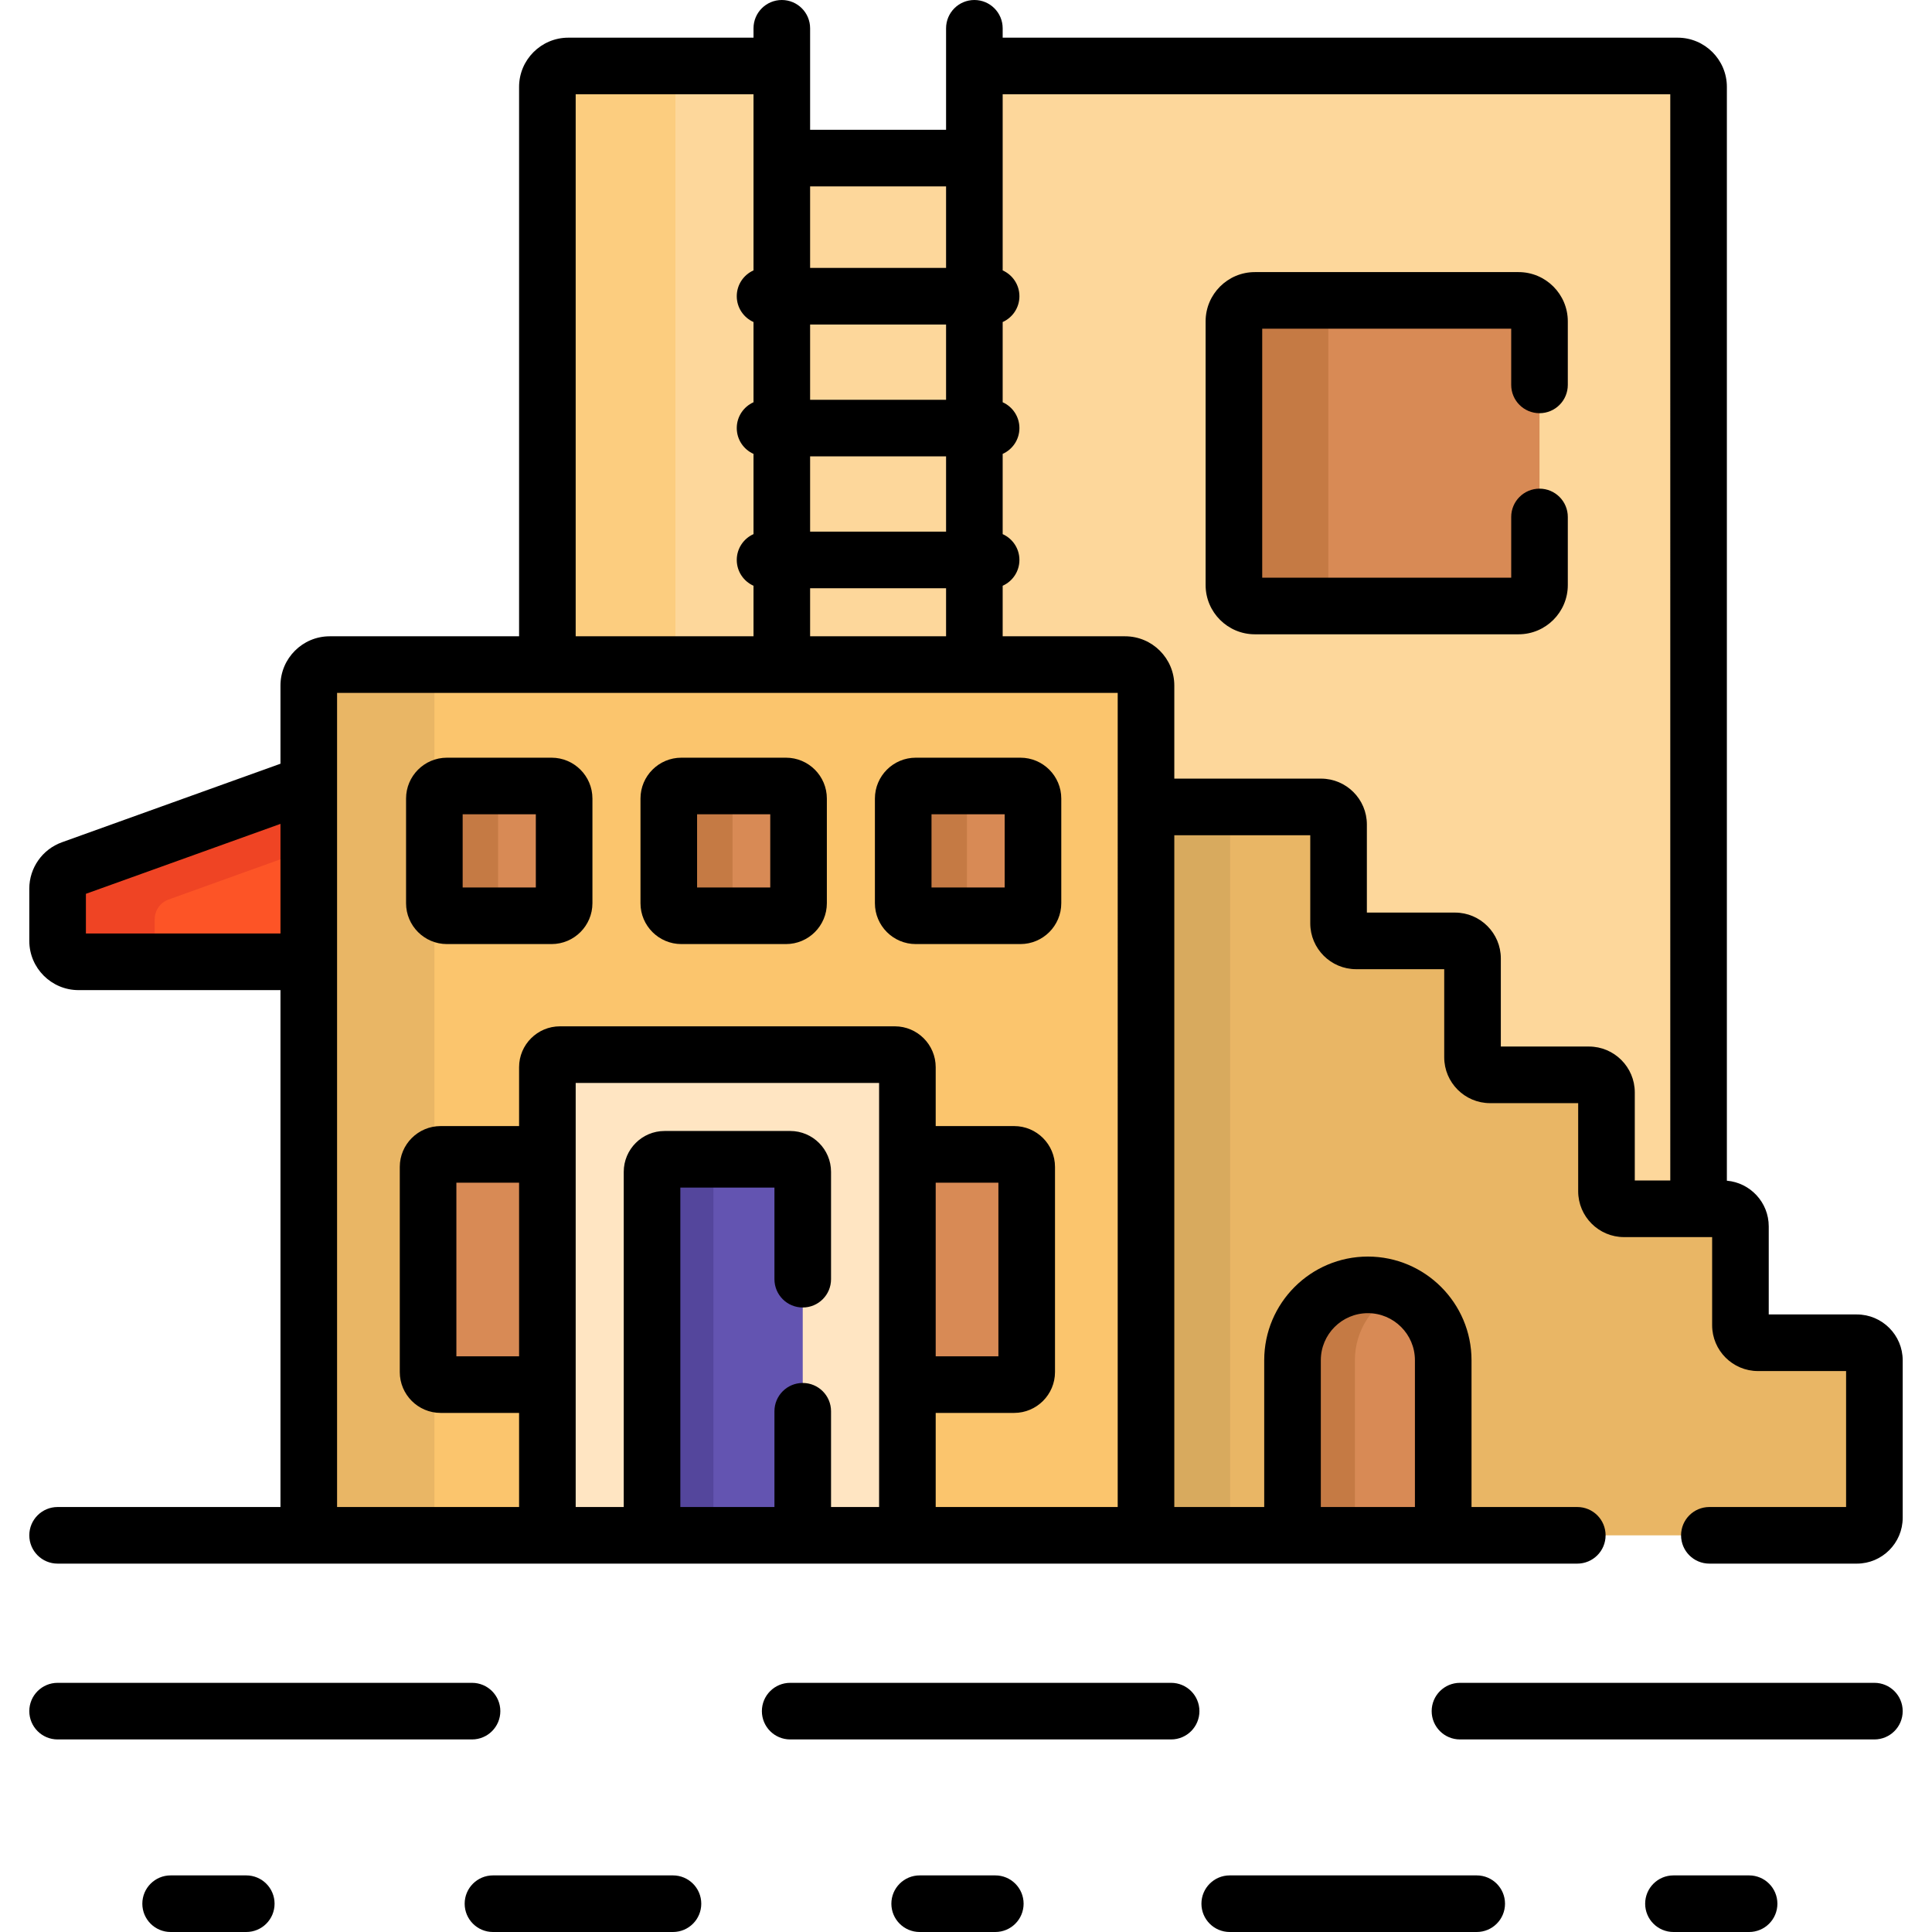 <svg id="Capa_1" enable-background="new 0 0 512 512" height="512" viewBox="0 0 512 512" width="512" xmlns="http://www.w3.org/2000/svg"><g><g><path d="m298.156 176.125c3.063 0 5.547 2.483 5.547 5.547v32.172h46.38c2.569 0 4.651 2.082 4.651 4.651v26.197c0 2.569 2.083 4.651 4.651 4.651h26.198c2.569 0 4.651 2.082 4.651 4.651v26.197c0 2.569 2.083 4.651 4.651 4.651h26.198c2.569 0 4.651 2.082 4.651 4.651v26.197c0 2.569 2.083 4.651 4.651 4.651h19.755v-297.31c0-3.063-2.483-5.547-5.547-5.547h-186.374v24.406h-51.031v-24.406h-56.578c-3.063 0-5.547 2.483-5.547 5.547v153.094z" fill="#fdd79b"/><path d="m179 176.125v-153.094c0-3.063 2.483-5.547 5.547-5.547h-33.938c-3.063 0-5.547 2.483-5.547 5.547v153.094z" fill="#fccd7f"/><g><path d="m461.234 351.192v-26.197c0-2.569-2.082-4.651-4.651-4.651h-26.197c-2.569 0-4.651-2.082-4.651-4.651v-26.197c0-2.569-2.082-4.651-4.651-4.651h-26.197c-2.569 0-4.651-2.082-4.651-4.651v-26.197c0-2.569-2.082-4.651-4.651-4.651h-26.197c-2.569 0-4.651-2.082-4.651-4.651v-26.197c0-2.569-2.082-4.651-4.651-4.651h-46.38l-.942 3.414c-.111.403-.167.819-.167 1.237v188.38h189.489c2.569 0 4.651-2.082 4.651-4.651v-41.729c0-2.569-2.082-4.651-4.651-4.651h-26.197c-2.572-.003-4.655-2.086-4.655-4.655z" fill="#e9b665"/></g><g><path d="m303.703 213.844-.942 3.414c-.111.403-.167.819-.167 1.237v188.38h23.406v-193.031z" fill="#d8aa5e"/></g><g><path d="m84.047 206.871-65.111 23.404c-2.202.792-3.671 2.88-3.671 5.22v13.849c0 3.063 2.483 5.547 5.547 5.547h63.234v-48.02z" fill="#fd5426"/></g><g><path d="m41 243.604c0-2.34 1.469-4.428 3.671-5.22l39.376-14.154v-17.359l-65.111 23.404c-2.202.792-3.671 2.88-3.671 5.22v13.849c0 3.063 2.483 5.547 5.547 5.547h20.188z" fill="#ef4424"/></g><g><path d="m303.703 406.875h-221.875v-225.203c0-3.063 2.483-5.547 5.547-5.547h210.781c3.063 0 5.547 2.483 5.547 5.547z" fill="#fbc56d"/></g><g><path d="m120.672 176.125h-33.297c-3.063 0-5.547 2.483-5.547 5.547v225.203h33.297v-225.203c0-3.064 2.483-5.547 5.547-5.547z" fill="#e9b665"/></g><g fill="#d88a55"><path d="m145.063 305.922h-28.289c-1.838 0-3.328 1.49-3.328 3.328v54.359c0 1.838 1.49 3.328 3.328 3.328h28.289z"/><path d="m268.758 305.922h-28.289v61.016h28.289c1.838 0 3.328-1.49 3.328-3.328v-54.36c0-1.838-1.49-3.328-3.328-3.328z"/></g><g><path d="m145.063 406.875h95.406v-124.06c0-1.838-1.49-3.328-3.328-3.328h-88.75c-1.838 0-3.328 1.49-3.328 3.328z" fill="#ffe5c2"/></g><g><path d="m172.797 406.875v-96.325c0-1.838 1.49-3.328 3.328-3.328h33.281c1.838 0 3.328 1.49 3.328 3.328v96.325z" fill="#6354b1"/></g><g><path d="m192.391 307.222h-16.266c-1.838 0-3.328 1.49-3.328 3.328v96.325h16.266v-96.325c0-1.838 1.489-3.328 3.328-3.328z" fill="#54469c"/></g><g><path d="m382.469 406.875v-46.403c0-11.028-8.94-19.969-19.969-19.969-11.028 0-19.969 8.94-19.969 19.969v46.403z" fill="#d88a55"/></g><g><path d="m370.766 342.31c-2.521-1.149-5.314-1.807-8.266-1.807-11.028 0-19.969 8.94-19.969 19.969v46.403h16.531v-46.403c.001-8.077 4.805-15.017 11.704-18.162z" fill="#c57a44"/></g><g><g><path d="m146.172 242.688h-27.734c-1.838 0-3.328-1.49-3.328-3.328v-27.734c0-1.838 1.49-3.328 3.328-3.328h27.734c1.838 0 3.328 1.49 3.328 3.328v27.734c0 1.837-1.49 3.328-3.328 3.328z" fill="#d88a55"/></g><g><path d="m208.297 242.688h-27.734c-1.838 0-3.328-1.49-3.328-3.328v-27.734c0-1.838 1.49-3.328 3.328-3.328h27.734c1.838 0 3.328 1.49 3.328 3.328v27.734c0 1.837-1.49 3.328-3.328 3.328z" fill="#d88a55"/></g><g><path d="m270.422 242.688h-27.734c-1.838 0-3.328-1.49-3.328-3.328v-27.734c0-1.838 1.49-3.328 3.328-3.328h27.734c1.838 0 3.328 1.49 3.328 3.328v27.734c0 1.837-1.49 3.328-3.328 3.328z" fill="#d88a55"/></g></g><g><path d="m402.438 160.594h-69.891c-3.063 0-5.547-2.483-5.547-5.547v-69.891c0-3.063 2.483-5.547 5.547-5.547h69.891c3.063 0 5.547 2.483 5.547 5.547v69.891c-.001 3.063-2.484 5.547-5.547 5.547z" fill="#d88a55"/></g><g><path d="m352.016 155.047v-69.891c0-3.063 2.483-5.547 5.547-5.547h-25.016c-3.063 0-5.547 2.483-5.547 5.547v69.891c0 3.063 2.483 5.547 5.547 5.547h25.016c-3.064 0-5.547-2.484-5.547-5.547z" fill="#c57a44"/></g></g><g><g><path d="m132 239.359v-27.734c0-1.838 1.49-3.328 3.328-3.328h-16.891c-1.838 0-3.328 1.49-3.328 3.328v27.734c0 1.838 1.49 3.328 3.328 3.328h16.891c-1.838.001-3.328-1.49-3.328-3.328z" fill="#c57a44"/></g><g><path d="m194.125 239.359v-27.734c0-1.838 1.49-3.328 3.328-3.328h-16.891c-1.838 0-3.328 1.49-3.328 3.328v27.734c0 1.838 1.49 3.328 3.328 3.328h16.891c-1.838.001-3.328-1.49-3.328-3.328z" fill="#c57a44"/></g><g><path d="m256.25 239.359v-27.734c0-1.838 1.49-3.328 3.328-3.328h-16.891c-1.838 0-3.328 1.49-3.328 3.328v27.734c0 1.838 1.49 3.328 3.328 3.328h16.891c-1.838.001-3.328-1.49-3.328-3.328z" fill="#c57a44"/></g></g><g><path d="m492.083 348.344h-23.349v-23.349c0-6.343-4.888-11.559-11.094-12.098v-289.866c0-7.194-5.853-13.047-13.047-13.047h-178.874v-2.484c0-4.143-3.357-7.5-7.5-7.5s-7.5 3.357-7.5 7.5v9.984 16.906h-36.031v-16.906-9.984c0-4.143-3.357-7.5-7.5-7.5s-7.5 3.357-7.5 7.5v2.484h-49.078c-7.194 0-13.047 5.853-13.047 13.047v145.594h-50.188c-7.194 0-13.047 5.853-13.047 13.047v20.722l-57.927 20.822c-5.165 1.855-8.636 6.79-8.636 12.278v13.85c0 7.194 5.853 13.047 13.047 13.047h53.516v136.984h-59.062c-4.143 0-7.5 3.357-7.5 7.5s3.357 7.5 7.5 7.5h402.734c4.143 0 7.5-3.357 7.5-7.5s-3.357-7.5-7.5-7.5h-28.031v-38.903c0-15.146-12.322-27.469-27.469-27.469s-27.469 12.322-27.469 27.469v38.903h-23.828v-178.031h36.031v23.349c0 6.7 5.451 12.151 12.151 12.151h23.349v23.349c0 6.7 5.451 12.151 12.151 12.151h23.349v23.349c0 6.7 5.451 12.151 12.151 12.151h23.349v23.349c0 6.7 5.451 12.151 12.151 12.151h23.349v36.031h-36.234c-4.143 0-7.5 3.357-7.5 7.5s3.357 7.5 7.5 7.5h39.083c6.7 0 12.151-5.451 12.151-12.151v-41.729c0-6.7-5.451-12.151-12.151-12.151zm-417.755-100.953h-51.562v-10.522l51.563-18.534v29.056zm275.703 113.081c0-6.875 5.594-12.469 12.469-12.469s12.469 5.594 12.469 12.469v38.903h-24.938zm-135.343-311.081h36.031v21.609h-36.031zm0 36.609h36.031v19.945h-36.031zm0 34.945h36.031v19.945h-36.031zm0 34.946h36.031v12.734h-36.031zm-62.125-130.907h47.125v16.906 29.768c-2.614 1.172-4.438 3.791-4.438 6.842s1.823 5.67 4.438 6.842v21.262c-2.614 1.172-4.438 3.791-4.438 6.842s1.823 5.67 4.438 6.842v21.262c-2.614 1.172-4.438 3.791-4.438 6.842s1.823 5.67 4.438 6.842v13.393h-47.125zm-15 334.454h-16.617v-46.016h16.617zm95.406 39.937h-12.734v-25.375c0-4.143-3.357-7.5-7.5-7.5s-7.5 3.357-7.5 7.5v25.375h-24.938v-84.653h24.938v24.278c0 4.143 3.357 7.5 7.5 7.5s7.5-3.357 7.5-7.5v-28.45c0-5.971-4.857-10.828-10.828-10.828h-33.281c-5.971 0-10.828 4.857-10.828 10.828v88.825h-12.734v-112.388h80.406v112.388zm63.234 0h-48.234v-24.938h20.789c5.971 0 10.828-4.857 10.828-10.828v-54.359c0-5.971-4.857-10.828-10.828-10.828h-20.789v-15.606c0-5.971-4.857-10.828-10.828-10.828h-88.75c-5.971 0-10.828 4.857-10.828 10.828v15.606h-20.789c-5.971 0-10.828 4.857-10.828 10.828v54.359c0 5.971 4.857 10.828 10.828 10.828h20.789v24.938h-6.922-41.313v-215.75h206.875zm-48.234-39.937v-46.016h16.617v46.016zm194.672-46.594h-9.406v-23.349c0-6.7-5.451-12.151-12.151-12.151h-23.349v-23.349c0-6.7-5.451-12.151-12.151-12.151h-23.349v-23.349c0-6.7-5.451-12.151-12.151-12.151h-38.88v-24.672c0-7.194-5.853-13.047-13.047-13.047h-32.438v-13.393c2.614-1.172 4.438-3.791 4.438-6.842s-1.823-5.67-4.438-6.842v-21.262c2.614-1.172 4.438-3.791 4.438-6.842s-1.823-5.67-4.438-6.842v-21.26c2.614-1.172 4.438-3.791 4.438-6.842s-1.823-5.67-4.438-6.842v-29.767-16.907h176.922z"/><path d="m332.547 168.094h69.891c7.194 0 13.047-5.853 13.047-13.047v-18.047c0-4.143-3.357-7.5-7.5-7.5s-7.5 3.357-7.5 7.5v16.094h-65.985v-65.985h65.984v14.891c0 4.143 3.357 7.5 7.5 7.5s7.5-3.357 7.5-7.5v-16.844c0-7.194-5.853-13.047-13.047-13.047h-69.891c-7.194 0-13.047 5.853-13.047 13.047v69.891c.001 7.194 5.854 13.047 13.048 13.047z"/><path d="m132.594 453.469c0-4.143-3.357-7.5-7.5-7.5h-109.828c-4.143 0-7.5 3.357-7.5 7.5s3.357 7.5 7.5 7.5h109.828c4.142 0 7.5-3.358 7.5-7.5z"/><path d="m310.359 445.969h-100.953c-4.143 0-7.5 3.357-7.5 7.5s3.357 7.5 7.5 7.5h100.953c4.143 0 7.5-3.357 7.5-7.5s-3.357-7.5-7.5-7.5z"/><path d="m178.344 497h-47.703c-4.143 0-7.5 3.357-7.5 7.5s3.357 7.5 7.5 7.5h47.703c4.143 0 7.5-3.357 7.5-7.5s-3.358-7.5-7.5-7.5z"/><path d="m391.344 497h-65.453c-4.143 0-7.5 3.357-7.5 7.5s3.357 7.5 7.5 7.5h65.453c4.143 0 7.5-3.357 7.5-7.5s-3.358-7.5-7.5-7.5z"/><path d="m496.734 445.969h-109.828c-4.143 0-7.5 3.357-7.5 7.5s3.357 7.5 7.5 7.5h109.828c4.143 0 7.5-3.357 7.5-7.5s-3.357-7.5-7.5-7.5z"/><path d="m65.264 497h-20.045c-4.143 0-7.5 3.357-7.5 7.5s3.357 7.5 7.5 7.5h20.045c4.143 0 7.5-3.357 7.5-7.5s-3.358-7.5-7.5-7.5z"/><path d="m263.766 497h-20.045c-4.143 0-7.5 3.357-7.5 7.5s3.357 7.5 7.5 7.5h20.045c4.143 0 7.5-3.357 7.5-7.5s-3.358-7.5-7.5-7.5z"/><path d="m463.529 497h-20.045c-4.143 0-7.5 3.357-7.5 7.5s3.357 7.5 7.5 7.5h20.045c4.143 0 7.5-3.357 7.5-7.5s-3.357-7.5-7.5-7.5z"/><path d="m118.438 250.188h27.734c5.971 0 10.828-4.857 10.828-10.828v-27.734c0-5.971-4.857-10.828-10.828-10.828h-27.734c-5.971 0-10.828 4.857-10.828 10.828v27.734c-.001 5.97 4.857 10.828 10.828 10.828zm4.171-34.391h19.391v19.391h-19.391z"/><path d="m180.563 250.188h27.734c5.971 0 10.828-4.857 10.828-10.828v-27.734c0-5.971-4.857-10.828-10.828-10.828h-27.734c-5.971 0-10.828 4.857-10.828 10.828v27.734c-.001 5.97 4.857 10.828 10.828 10.828zm4.171-34.391h19.391v19.391h-19.391z"/><path d="m242.688 250.188h27.734c5.971 0 10.828-4.857 10.828-10.828v-27.734c0-5.971-4.857-10.828-10.828-10.828h-27.734c-5.971 0-10.828 4.857-10.828 10.828v27.734c-.001 5.97 4.857 10.828 10.828 10.828zm4.171-34.391h19.391v19.391h-19.391z"/></g></g></svg>